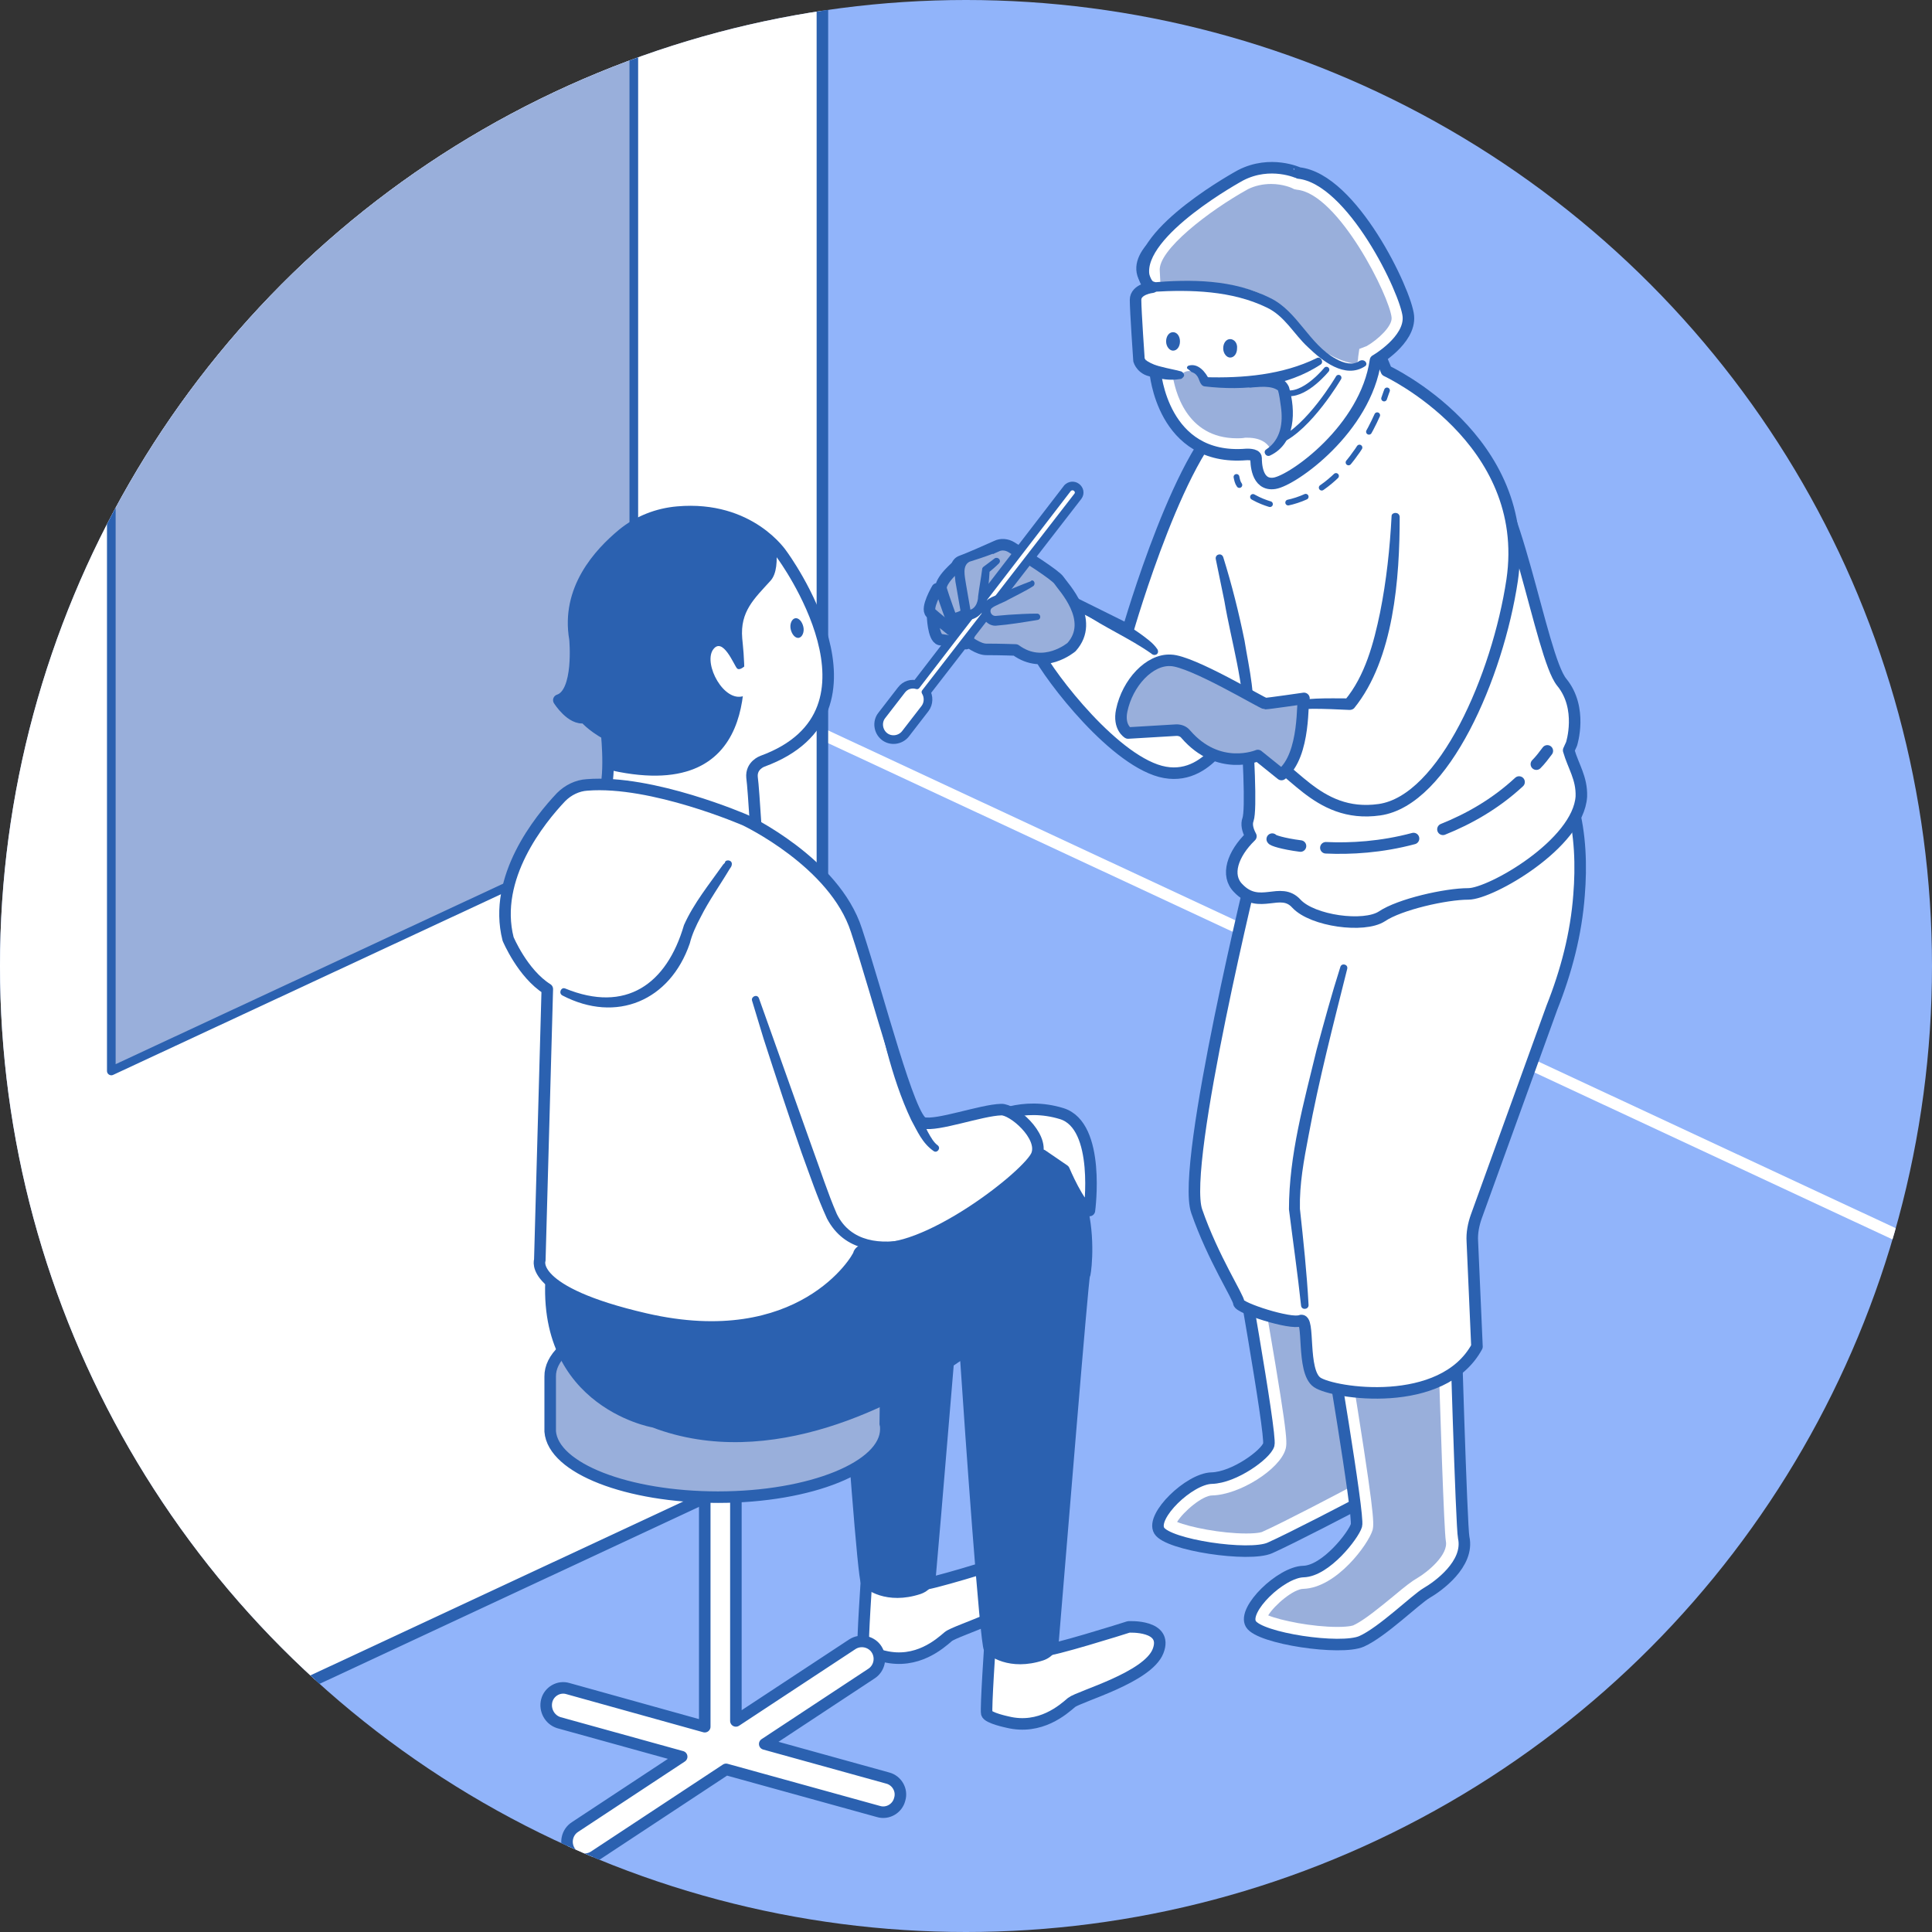 <?xml version="1.0" encoding="utf-8"?>
<!-- Generator: Adobe Illustrator 28.2.0, SVG Export Plug-In . SVG Version: 6.00 Build 0)  -->
<svg version="1.1" id="レイヤー_1" xmlns="http://www.w3.org/2000/svg" xmlns:xlink="http://www.w3.org/1999/xlink" x="0px"
	 y="0px" viewBox="0 0 335 335" enable-background="new 0 0 335 335" xml:space="preserve">
<rect x="0" y="0" width="335" height="335" fill="#333333" stroke="none"/>
<g>
	<defs>
		<circle id="SVGID_1_" cx="167.5" cy="167.5" r="167.5"/>
	</defs>
	<clipPath id="SVGID_00000180324598691680378900000012033990800531366574_">
		<use xlink:href="#SVGID_1_"  overflow="visible"/>
	</clipPath>
	<g clip-path="url(#SVGID_00000180324598691680378900000012033990800531366574_)">
		<rect x="-32.5" y="-32.5" fill="#91B4FA" width="400" height="400"/>
		<g>
			
				<line fill="none" stroke="#FFFFFF" stroke-width="2" stroke-linecap="round" stroke-linejoin="round" stroke-miterlimit="10" x1="105.3" y1="109.9" x2="380.9" y2="238.4"/>
			<g>
				
					<polygon fill="#FFFFFF" stroke="#2B61B0" stroke-width="2" stroke-linecap="round" stroke-linejoin="round" stroke-miterlimit="10" points="
					-1.9,317.6 142.6,250.2 142.6,-48.5 -1.9,18.9 				"/>
				
					<polygon fill="#99AFDB" stroke="#2B61B0" stroke-width="1.5" stroke-linecap="round" stroke-linejoin="round" stroke-miterlimit="10" points="
					19.3,24.5 19.3,185.7 109.9,143.5 109.9,-17.8 				"/>
			</g>
			<g>
				<g>
					
						<path fill="#FFFFFF" stroke="#2B61B0" stroke-width="2" stroke-linecap="round" stroke-linejoin="round" stroke-miterlimit="10" d="
						M214.3,213.9c0,0.6,6.2,34.8,5.7,36.6c-0.5,1.7-6,5.7-9.9,5.8c-3.9,0.1-10.6,6.6-9.1,9.1s15.6,4.6,19.2,3
						c3.6-1.6,14.2-7.1,16.2-8.2s2.5-5.2,1.5-9.7c-0.4-1.8-1.5-39.6-1.5-39.6L214.3,213.9z"/>
					<path fill="#99AFDB" d="M216.1,265.9c-4.4,0-9.8-1.1-12-2c1.1-1.8,4.4-4.6,6.1-4.6c4.7-0.1,11.7-4.5,12.7-8
						c0.4-1.3,0.3-3.2-4.6-31.4c-0.2-1.2-0.4-2.4-0.6-3.4l15.8-2.3c0.4,14.4,1.1,35.1,1.4,36.8c0.8,3.9,0.2,6.1-0.1,6.5
						c-2.2,1.2-12.5,6.6-15.9,8.1C219,265.6,218.3,265.9,216.1,265.9L216.1,265.9z"/>
					
						<path fill="#FFFFFF" stroke="#2B61B0" stroke-width="2" stroke-linecap="round" stroke-linejoin="round" stroke-miterlimit="10" d="
						M230.2,230.2c0,0.6,5.5,32.6,5,34.3s-5.3,7.9-9.2,8s-10.6,6.6-9.1,9.1s15.6,4.6,19.2,3c3.6-1.6,9.4-7.3,11.3-8.4s7.4-5,6.4-9.6
						c-0.4-1.8-1.5-39.6-1.5-39.6L230.2,230.2z"/>
					<path fill="#99AFDB" d="M231.9,282.1c-4.4,0-9.8-1.1-12-2c1.1-1.8,4.4-4.6,6.1-4.6c5.8-0.2,11.3-7.8,12-10.2
						c0.3-1.2,0.3-3.2-4-29.7c-0.2-1-0.3-2.1-0.5-2.9l15.8-2.3c0.4,14.4,1.1,35.1,1.4,36.8c0.5,2.4-3.2,5.4-4.9,6.4
						c-0.9,0.5-2.2,1.5-4.1,3.1c-2.2,1.8-5.2,4.3-7,5.1C234.8,281.8,234.1,282.1,231.9,282.1L231.9,282.1z"/>
					
						<path fill="#FFFFFF" stroke="#2B61B0" stroke-width="2" stroke-linecap="round" stroke-linejoin="round" stroke-miterlimit="10" d="
						M217.7,149.1c0,0-13,52.8-10.2,60.9s7.3,15,7.3,15.9s9,3.8,10.7,3.1s0.1,8.8,2.9,10.7c2.8,1.9,21.7,4.8,27.7-6.2l-0.8-18.2
						c-0.1-1.5,0.2-3,0.7-4.4l13.1-36.2c2.5-6.3,4.2-12.8,4.7-19.5c0.8-9.9-0.5-22.3-10.2-28.5C246,115.4,217.7,149.1,217.7,149.1z"
						/>
					<g>
						<path fill="#2B61B0" d="M233.6,168c-2.4,9.6-4.9,19.2-6.7,28.9c-0.8,4.2-1.6,8.4-1.5,12.7c0.6,5.5,1.2,11.1,1.5,16.7
							c0,0.8-1.2,0.9-1.3,0.1c-0.6-5.6-1.4-11.1-2.1-16.7c0-9.4,2.6-18.6,4.8-27.7c1.3-4.8,2.6-9.6,4.1-14.3
							C232.6,166.9,233.8,167.2,233.6,168L233.6,168z"/>
					</g>
					<g>
						
							<path fill="#FFFFFF" stroke="#2B61B0" stroke-width="2" stroke-linecap="round" stroke-linejoin="round" stroke-miterlimit="10" d="
							M272,130.1c0.2-0.4,0.3-0.7,0.5-1.1c0,0,2-6.2-1.7-10.7s-8.2-35.4-14.8-37.8l-41.6,22.1c0,0,3.2,36.1,2,39.5
							c-0.3,0.8-0.1,1.8,0.5,2.9c-3.2,3.1-4.4,6.8-2.2,9c3.7,3.9,7.3-0.4,10.1,2.7c2.8,3,11.7,4.2,14.8,2.2c3.1-2.1,11.1-3.9,15-3.9
							s19.1-8.7,19.6-16.9C274.3,134.9,272.8,132.9,272,130.1z"/>
						
							<path fill="#FFFFFF" stroke="#2B61B0" stroke-width="2" stroke-linecap="round" stroke-linejoin="round" stroke-miterlimit="10" d="
							M233.9,46.2c-0.6,1.2,6.5,18.1,6.5,18.1s25.4,11.8,21.8,36.3c-2.5,16.6-11.8,38.2-23,39.8s-15.5-8.5-21-9.5l-4.5-4.9
							c0,0-4.5,10.6-13.3,7.5s-19.8-18.1-20.9-21.2c-1.1-3.1,3.8-9.2,3.8-9.2l12.3,6.1c0,0,9.6-33.4,18.4-37.7
							C222.6,67.2,233.9,46.2,233.9,46.2z"/>
						<g>
							<path fill="#2B61B0" d="M242.7,89.6c0,10.6-1,24.7-7.9,33.2c-0.2,0.2-0.5,0.3-0.8,0.3c-2.1-0.1-4.3-0.2-6.4-0.2
								c-1.7,0.1-4.1,0-5.5,0.9c0.3,0.9-1,1.3-1.3,0.4c-0.1-0.2,0-0.6,0.1-0.8c0.3-0.9,1-1.1,1.6-1.4c3.7-1.1,7.7-0.9,11.5-0.9
								l-0.8,0.3c3.5-4.2,5-9.9,6.1-15.2c1.1-5.5,1.7-11.1,2-16.8C241.4,88.8,242.6,88.7,242.7,89.6L242.7,89.6z"/>
						</g>
						<g>
							<path fill="#2B61B0" d="M212.1,96.6c1.5,4.8,2.7,9.6,3.7,14.5c0.8,5,2.1,9.9,1.2,15.1c-0.1,0.3-0.4,0.6-0.8,0.5
								c-0.4-0.1-0.6-0.4-0.5-0.8c0.1-7.3-2.2-14.6-3.4-21.7l-1.5-7.3C210.7,96.1,211.8,95.8,212.1,96.6L212.1,96.6z"/>
						</g>
						<g>
							<path fill="#2B61B0" d="M188.3,105c3.9,1.5,7.7,3.4,11,6.1c0.5,0.4,1,0.9,1.4,1.5c0.4,0.8-0.5,1.3-1.1,0.7
								c-3.7-2.6-8.1-4.5-11.9-7.1C187.1,105.8,187.6,104.8,188.3,105L188.3,105z"/>
						</g>
						
							<path fill="none" stroke="#2B61B0" stroke-width="2" stroke-linecap="round" stroke-linejoin="round" stroke-miterlimit="10" d="
							M220.6,145.5c0,0.2,1.8,0.8,4.9,1.2"/>
						
							<path fill="none" stroke="#2B61B0" stroke-width="2" stroke-linecap="round" stroke-linejoin="round" stroke-miterlimit="10" d="
							M229.9,147c4.3,0.2,9.6-0.1,15.2-1.6"/>
						
							<path fill="none" stroke="#2B61B0" stroke-width="2" stroke-linecap="round" stroke-linejoin="round" stroke-miterlimit="10" d="
							M250.2,143.8c4.5-1.8,9.1-4.4,13.2-8.2"/>
						
							<path fill="none" stroke="#2B61B0" stroke-width="2" stroke-linecap="round" stroke-linejoin="round" stroke-miterlimit="10" d="
							M266.4,132.5c0.7-0.7,1.3-1.5,1.9-2.3"/>
						<g>
							<g>
								<path fill="none" stroke="#2B61B0" stroke-linecap="round" stroke-linejoin="round" d="M240.5,67.7c0,0-0.2,0.5-0.5,1.4"/>
								<path fill="none" stroke="#2B61B0" stroke-linecap="round" stroke-linejoin="round" stroke-dasharray="3.201,3.201" d="
									M238.8,72c-2.6,5.8-8.4,15.2-18.3,15.5c0,0-2.8-0.7-4.6-2.3"/>
								<path fill="none" stroke="#2B61B0" stroke-linecap="round" stroke-linejoin="round" d="M214.9,84.1
									c-0.3-0.4-0.4-0.9-0.5-1.4"/>
							</g>
						</g>
						
							<path fill="#99AFDB" stroke="#2B61B0" stroke-width="2" stroke-linecap="round" stroke-linejoin="round" stroke-miterlimit="10" d="
							M226.1,121.1c-0.4,0,0.4,9.8-3.9,13.2l-4.1-3.3c0,0-6.8,2.9-12.5-3.7c-0.4-0.5-1-0.7-1.6-0.7l-8.4,0.5c0,0-1.7-1-1.1-3.9
							c1-4.8,4.8-8.9,8.5-8.7c3.7,0.1,15.9,7.5,16.4,7.5S226.1,121.1,226.1,121.1z"/>
						<g>
							
								<path fill="#99AFDB" stroke="#2B61B0" stroke-width="2" stroke-linecap="round" stroke-linejoin="round" stroke-miterlimit="10" d="
								M166.6,102.3c0,0-1.9-4.3,0.1-5c1.4-0.5,4.3-1.8,6.1-2.6c0.8-0.4,1.8-0.3,2.6,0.2c2.4,1.5,7.6,4.8,8.2,5.7
								c0.7,1.1,6.4,6.9,2.2,11.6c0,0-4.8,4.1-9.7,0.5c0,0-2.6-0.1-5.1-0.1s-7.1-4.7-7.4-5.8C163.3,105.5,166.6,102.3,166.6,102.3z"
								/>
							
								<path fill="#99AFDB" stroke="#2B61B0" stroke-width="2" stroke-linecap="round" stroke-linejoin="round" stroke-miterlimit="10" d="
								M161.7,106.7c0,0,0.1,3.9,1.3,4.2c1.2,0.2,4.5,0.7,4.5,0.7s1.3-2.7,0.2-3.2C166.7,107.7,161.7,106.7,161.7,106.7z"/>
							
								<path fill="#99AFDB" stroke="#2B61B0" stroke-width="2" stroke-linecap="round" stroke-linejoin="round" stroke-miterlimit="10" d="
								M162.5,102.1c0,0-2,3.4-1.1,4.2c0.9,0.8,3.5,2.9,3.5,2.9s2.5-1.6,1.9-2.6S162.5,102.1,162.5,102.1z"/>
							
								<path fill="#99AFDB" stroke="#2B61B0" stroke-width="2" stroke-linecap="round" stroke-linejoin="round" stroke-miterlimit="10" d="
								M166.1,98c0,0-3.3,2.7-2.9,4.2c0.4,1.4,1.8,5.2,1.8,5.2s3-0.4,2.9-1.9C167.9,104,166.1,98,166.1,98z"/>
							<g>
								
									<path fill="#FFFFFF" stroke="#2B61B0" stroke-width="2" stroke-linecap="round" stroke-linejoin="round" stroke-miterlimit="10" d="
									M160.3,120l26.4-34.1c0.3-0.4,0.2-0.9-0.2-1.2c-0.4-0.3-0.9-0.2-1.2,0.1L159,119c-0.9-0.3-1.9,0-2.5,0.8l-3.4,4.4
									c-0.8,1-0.6,2.5,0.4,3.3c1,0.8,2.5,0.6,3.3-0.4l3.4-4.4C160.8,121.9,160.8,120.8,160.3,120z"/>
								<path fill="#FFFFFF" stroke="#2B61B0" stroke-linecap="round" stroke-linejoin="round" stroke-miterlimit="10" d="
									M160.3,120l26.4-34.1c0.3-0.4,0.2-0.9-0.2-1.2c-0.4-0.3-0.9-0.2-1.2,0.1L159,119c-0.9-0.3-1.9,0-2.5,0.8l-3.4,4.4
									c-0.8,1-0.6,2.5,0.4,3.3c1,0.8,2.5,0.6,3.3-0.4l3.4-4.4C160.8,121.9,160.8,120.8,160.3,120z"/>
							</g>
							<g>
								<path fill="#99AFDB" d="M178.8,101.1c-0.3,0.2-4.7,2.2-6.9,3.2c-0.7,0.3-1.1,1.2-0.9,1.9l0,0c0.2,0.8,1,1.3,1.8,1.2l7-0.7"
									/>
								<path fill="#2B61B0" d="M179.2,101.6c-1.2,0.8-3.1,1.7-4.4,2.4c-0.8,0.5-2.2,0.9-2.9,1.5c-0.4,0.5,0,1.3,0.7,1.3l2.3-0.2
									c1.6-0.1,3.2-0.2,4.9-0.2c0.7,0,0.8,1,0.1,1.1c-2.5,0.4-4.8,0.8-7.3,1c-1.9,0-3.2-2.5-1.9-4c0.9-1.1,2.4-1.3,3.6-1.9
									c1.1-0.5,3.3-1.4,4.4-1.8C179.1,100.3,179.7,101.1,179.2,101.6L179.2,101.6z"/>
							</g>
							<g>
								<path fill="#99AFDB" d="M172.9,97.3l-1.9,1.5l-0.7,5.4c0,0-0.4,2.6-2.8,2.5l-1.1-6.1c0,0-0.6-2.9,1.3-3.7l4.2-1.3"/>
								<path fill="#2B61B0" d="M173.2,97.7c-0.6,0.6-1.2,1.1-1.8,1.6l0.2-0.4c-0.1,1.8-0.3,3.6-0.5,5.3c-0.2,1.8-1.7,3.4-3.6,3.3
									c-0.4,0-0.7-0.3-0.8-0.7c-0.3-1.7-0.6-3.4-0.9-5.2c-0.4-1.8-0.5-4.8,1.7-5.5c1.4-0.4,2.9-0.7,4.3-1.1
									c0.3-0.1,0.6,0.1,0.7,0.4c0.1,0.3-0.1,0.5-0.3,0.6c-1.3,0.5-3.1,1.1-4.1,1.4c-1.3,0.7-0.8,2.5-0.6,3.9
									c0.3,1.7,0.6,3.4,0.9,5.2l-0.8-0.7c1.4,0.1,2-1.3,2-2.4c0.2-1.6,0.5-3.1,0.7-4.7c0-0.2,0.1-0.3,0.2-0.4c0.7-0.5,1.3-1,2-1.5
									C173.1,96.5,173.7,97.2,173.2,97.7L173.2,97.7z"/>
							</g>
						</g>
					</g>
					<g>
						<path fill="#FFFFFF" d="M215.1,30.4c0,0-17.9,9.7-16.8,17.3c0,0,0.4,1.9,1.5,2.1c0,0-2.9,0.3-2.9,2.2s0.6,10.5,0.6,10.5
							s0.5,1.8,2.8,1.9c0,0,1.2,15.6,15.8,14.4c0,0,1.7-0.1,1.7,0.6s0,4.9,3.2,4.4s15.8-9.4,17.5-21.3c0,0,6.1-3.5,5.7-7.7
							s-9.7-23.8-19-24.8C225.2,30,220.3,27.7,215.1,30.4z"/>
						<g>
							<path fill="#99AFDB" d="M220.4,78.1c1.9-2.6,4.6-7.9-0.3-12.3l-10.2,0.6c0,0-3.4-3.6-5.2-1.3c0,0-0.6-0.1-1.4-0.2
								c0.4,2.7,2.3,11.1,11.2,11.1c0.4,0,0.9,0,1.4-0.1h0.1c0,0,0.1,0,0.3,0C218.9,75.9,220,77.1,220.4,78.1z"/>
							<path fill="#99AFDB" d="M224.9,32.9l-0.5-0.1l-0.4-0.2c0,0-1.5-0.7-3.6-0.7c-1.4,0-2.8,0.3-4,0.9
								c-6.7,3.7-15.7,10.6-15.3,14.2c0,0.1,0.1,2,0.1,2c-0.1-0.1-0.6,0.3-1.2,0.2v0.1c4.9-0.3,17.7-0.7,20.7,3.2s9,10.1,14.6,10.6
								c0.1-0.4,0.2-0.8,0.2-1.2l0.2-1.4L237,60c1.9-1.1,4.4-3.4,4.3-4.9C241,51.5,232.1,33.6,224.9,32.9z"/>
						</g>
						<g>
							<path fill="#2B61B0" d="M213.3,58.8c-0.7,0-1.2,0.7-1.2,1.6c0,0.9,0.6,1.6,1.2,1.6c0.7,0,1.2-0.7,1.2-1.6
								C214.6,59.5,214,58.8,213.3,58.8z"/>
							<path fill="#2B61B0" d="M203.4,57.6c-0.7,0-1.2,0.7-1.2,1.6c0,0.9,0.6,1.6,1.2,1.6c0.7,0,1.2-0.7,1.2-1.6
								C204.6,58.3,204.1,57.6,203.4,57.6z"/>
							
								<path fill="none" stroke="#2B61B0" stroke-width="2" stroke-linecap="round" stroke-linejoin="round" stroke-miterlimit="10" d="
								M215.1,30.4c0,0-17.9,9.7-16.8,17.3c0,0,0.4,1.9,1.5,2.1c0,0-2.9,0.3-2.9,2.2s0.6,10.5,0.6,10.5s0.5,1.8,2.8,1.9
								c0,0,1.2,15.6,15.8,14.4c0,0,1.7-0.1,1.7,0.6s0,4.9,3.2,4.4s15.8-9.4,17.5-21.3c0,0,6.1-3.5,5.7-7.7s-9.7-23.8-19-24.8
								C225.2,30,220.3,27.7,215.1,30.4z"/>
							<g>
								<path fill="#2B61B0" d="M236.7,63.5c-3.5,2.3-7.5-1-9.9-3.3c-2.5-2.3-4-5.4-7.2-6.9c-6-2.9-13.1-3.1-19.7-2.7
									c-0.2,0-0.4,0-0.6-0.1c-0.8-0.6-1.4-1.3-1.9-2.2c-1.2-2.7,0.7-5.5,2.8-7.2c0.6-0.5,1.4,0.4,0.8,1c-2.2,2-3.7,5-0.9,7
									l-0.6-0.1c7-0.6,14.3-0.6,20.8,2.7c4.7,2.3,6.7,8,11.3,10.5c1.4,0.8,3,1.2,4.1,0.4C236.6,62.1,237.3,63.1,236.7,63.5
									L236.7,63.5z"/>
							</g>
							<g>
								<path fill="#2B61B0" d="M198.7,62.5c0-0.1,0.1,0,0.2,0.1c0.8,0.5,1.6,0.8,2.5,1c1.1,0.3,2.3,0.5,3.4,0.8
									c0.3,0.1,0.6,0.5,0.5,0.8c-0.1,0.2-0.3,0.4-0.5,0.5c-2.3,0.4-4.9,0-6.7-1.6c-0.3-0.4-0.5-0.5-0.7-1.1
									C197.2,62.1,198.4,61.7,198.7,62.5L198.7,62.5z"/>
							</g>
							<g>
								<path fill="#2B61B0" d="M206.1,63.4c1.7-0.5,3,1.2,3.6,2.5l-0.7-0.5c6.5,0.2,13.4-0.4,19.3-3.3c0.7-0.4,1.3,0.7,0.7,1.1
									c-5.9,3.9-13.3,4.6-20.1,3.8c-0.9-0.1-0.9-1.4-1.4-1.9c-0.2-0.3-0.6-0.5-0.9-0.6L206,64C205.7,63.9,205.8,63.5,206.1,63.4
									L206.1,63.4z"/>
							</g>
							<g>
								<path fill="#2B61B0" d="M216.5,65.8c2.1-0.6,5.8-1.4,7,1.3c1.2,4.1,1.2,9.8-3.3,11.9c-0.7,0.3-1.3-0.7-0.6-1.1
									c2.5-1.7,2.9-4.6,2.5-7.4c-0.1-0.8-0.3-2.2-0.5-2.8c-1.2-0.9-3.3-0.6-4.8-0.5C216,67.1,215.8,66,216.5,65.8L216.5,65.8z"/>
							</g>
							<path fill="none" stroke="#2B61B0" stroke-linecap="round" stroke-linejoin="round" stroke-miterlimit="10" d="M232.1,65.5
								c0,0-5.1,8.7-10.2,10.9"/>
							<path fill="none" stroke="#2B61B0" stroke-linecap="round" stroke-linejoin="round" stroke-miterlimit="10" d="M230,64.1
								c0,0-3.4,4.2-6.5,4.1"/>
						</g>
					</g>
				</g>
				<g>
					
						<path fill="#FFFFFF" stroke="#2B61B0" stroke-width="2" stroke-linecap="round" stroke-linejoin="round" stroke-miterlimit="10" d="
						M150.3,273.2c0,0-0.8,11.7-0.6,12.5s3.6,1.5,3.6,1.5c5.7,1.4,9.7-2.2,11.1-3.4s13.2-4.3,15-8.9s-5.1-4.2-5.1-4.2
						c-0.9,0.3-13.7,4.3-14.5,4C159,274.3,150.3,273.2,150.3,273.2z"/>
					<path fill="#2B61B0" d="M166.9,218.5c-1.3,15.2-3.8,45.7-4.6,54.5c-0.1,1.6-1.2,2.9-2.7,3.4c-5.8,1.9-9.6-0.7-10.3-1.8
						c-0.6-0.9-2.5-27.3-3.6-42.8C153.1,228.2,160.4,223.7,166.9,218.5z"/>
					
						<path fill="#FFFFFF" stroke="#2B61B0" stroke-width="2" stroke-linecap="round" stroke-linejoin="round" stroke-miterlimit="10" d="
						M94.8,294.9c0.4-1.6,2.1-2.6,3.7-2.1l23.7,6.6v-54.9c0-1.5,1.2-2.7,2.7-2.7s2.7,1.2,2.7,2.7v53.9l20.2-13.3
						c1.4-0.9,3.3-0.5,4.2,0.9l0,0c0.9,1.4,0.5,3.3-0.9,4.2l-18.5,12.2l21.3,5.9c1.6,0.4,2.6,2.1,2.1,3.7c-0.4,1.6-2.1,2.6-3.7,2.1
						l-26.4-7.3L103,321.9c-1.4,0.9-3.3,0.5-4.2-0.9s-0.5-3.3,0.9-4.2l18.5-12.2l-21.3-5.9C95.3,298.2,94.4,296.5,94.8,294.9z"/>
					
						<path fill="#99AFDB" stroke="#2B61B0" stroke-width="2" stroke-linecap="round" stroke-linejoin="round" stroke-miterlimit="10" d="
						M124.5,227c16.1,0,29.1,5.3,29.1,11.8c0,0.1,0,0.3,0,0.4l-0.1,7.7c0.1,0.3,0.1,0.6,0.1,0.9c0,6.5-13,11.8-29.1,11.8
						c-15.7,0-28.6-5-29.1-11.4v-9.1c0-0.1,0-0.2,0-0.4C95.3,232.2,108.4,227,124.5,227z"/>
					<g>
						
							<path fill="#FFFFFF" stroke="#2B61B0" stroke-width="2" stroke-linecap="round" stroke-linejoin="round" stroke-miterlimit="10" d="
							M104.1,138.7c2.1-1.9,1.1-11.4,1.1-11.4c-2.7-1.5-3.8-2.9-3.8-2.9c-2.3,0.5-4.5-3-4.5-3c3.7-1.2,2.8-10.6,2.8-10.6
							c-1.5-8.6,4.2-14.8,8.3-18.2c2.7-2.2,6-3.5,9.5-3.8c12.6-1.1,18.1,7.4,18.1,7.4s20.1,27.2-3.4,35.8c0,0-2,0.7-1.8,2.8
							c0.3,2.1,1,14.4,1,14.4l-8.4,4.7L104.1,138.7z"/>
						<path fill="#2B61B0" d="M101.4,124.3c-2.3,0.5-4.5-3-4.5-3c3.7-1.2,2.8-10.6,2.8-10.6c-1.5-8.6,4.2-14.8,8.3-18.2
							c2.7-2.2,6-3.5,9.5-3.8c9.6-0.9,15.1,3.9,17.1,6.2c0.2,2.3,0.1,4.6-1,5.8c-2.8,3.1-5.3,5.3-4.9,10c0.4,4.5,4,29.5-23.9,22.6
							c0.4-3.5,0.4-6.1,0.4-6.1C102.5,125.7,101.4,124.3,101.4,124.3z"/>
						<path fill="#FFFFFF" d="M130.1,114.5c-0.2,0.3-1.7,2-2.3,1.4c-0.5-0.5-2.5-5.7-4.2-3.2c-1.6,2.5,1.9,9.1,5.3,8
							C132.3,119.6,130.1,114.5,130.1,114.5z"/>
						<path fill="#2B61B0" d="M137.9,107.2c0.6-0.1,1.2,0.6,1.4,1.5s-0.2,1.8-0.8,1.9s-1.2-0.6-1.4-1.5S137.3,107.3,137.9,107.2z"/>
					</g>
					
						<path fill="#FFFFFF" stroke="#2B61B0" stroke-width="2" stroke-linecap="round" stroke-linejoin="round" stroke-miterlimit="10" d="
						M171.7,284.6c0,0-0.8,11.7-0.6,12.5s3.6,1.5,3.6,1.5c5.7,1.4,9.7-2.2,11.1-3.4c1.4-1.1,13.2-4.3,15-8.9s-5.1-4.2-5.1-4.2
						c-0.9,0.3-13.7,4.3-14.5,4S171.7,284.6,171.7,284.6z"/>
					<path fill="#2B61B0" d="M95,217.6c0,0,63.2-20.5,80.4-19.9s13.8,24.1,13.6,23.6c-0.2-0.4-4.4,51.3-5.4,63.2
						c-0.1,1.6-1.2,2.9-2.7,3.4c-5.8,1.9-9.6-0.7-10.3-1.8c-0.7-1.1-3.3-38-4.1-50.1c-10.7,7.5-32.9,19.3-53.4,11.5
						C113,247.5,91,243.6,95,217.6z"/>
					<g>
						
							<path fill="#FFFFFF" stroke="#2B61B0" stroke-width="2" stroke-linecap="round" stroke-linejoin="round" stroke-miterlimit="10" d="
							M174.4,199.1l6.3,1.2l3.8,2.6c0,0,2.6,6.2,4.4,7c0,0,2-14.7-4.8-16.8s-12.3,0.8-13.2,1.5C169.9,195.1,174.4,199.1,174.4,199.1
							z"/>
						
							<path fill="#FFFFFF" stroke="#2B61B0" stroke-width="2" stroke-linecap="round" stroke-linejoin="round" stroke-miterlimit="10" d="
							M97.3,138.2c1.2-1.2,2.8-2,4.5-2.1c11.3-0.9,27.4,6.1,27.4,6.1s15.5,7.3,19.3,19.1c3.9,11.8,9.2,32.8,11.6,33.4
							c2.4,0.6,10-2.2,13.5-2.3c2-0.1,7.4,4.5,6.2,7.8c-1.2,3.4-19.9,18-28.7,16.1c0,0-2,0.3-2.2,1.2s-10.1,17.4-37,11.2
							c-20.4-4.7-18.3-10.2-18.3-10.2l1.3-47c-4.3-2.7-6.8-8.7-6.8-8.7C85.4,152.2,93.6,142.1,97.3,138.2z"/>
						<g>
							<path fill="#2B61B0" d="M131.6,173.1c2.6,7.3,6.7,18.8,9.3,26.1c1.4,3.8,2.6,7.6,4.2,11.3c2.4,4.9,7.7,5.4,12.6,4.3
								c0.8-0.2,1.1,1,0.3,1.2c-5.6,1.6-11.6,1-14.6-4.7c-1.7-3.7-3-7.6-4.4-11.4c-2.2-6.3-4.5-13.3-6.6-19.8l-2-6.6
								C130.2,172.8,131.3,172.3,131.6,173.1L131.6,173.1z"/>
						</g>
						<g>
							<path fill="#2B61B0" d="M126.9,149.8c0,0.4-0.2,0.6-0.4,0.9c-1.6,2.7-3.6,5.5-5,8.3c-0.8,1.5-1.5,3-1.9,4.6
								c-3.4,9.9-12.7,13.9-22.1,9c-0.7-0.4-0.2-1.5,0.5-1.2c10.5,4.3,17.6-0.7,20.6-11c1.7-3.8,4.4-7.1,6.8-10.5l0.2-0.2l0.1-0.1
								c0.1-0.1,0,0.1,0,0.1C125.6,149,126.9,149,126.9,149.8L126.9,149.8z"/>
						</g>
						<g>
							<path fill="#2B61B0" d="M153.6,176c1.2,3.5,2.7,8.4,3.9,11.8c1,2.9,2,5.8,3.4,8.5c0.5,0.9,1,1.8,1.7,2.3
								c0.6,0.5-0.1,1.4-0.7,1c-2-1.4-2.8-3.4-3.9-5.4c-1.8-3.8-3.1-7.8-4.2-11.9c-0.5-2-1.1-4.1-1.4-6.1
								C152.2,175.6,153.4,175.3,153.6,176L153.6,176z"/>
						</g>
					</g>
				</g>
			</g>
		</g>
	</g>
</g>
</svg>

